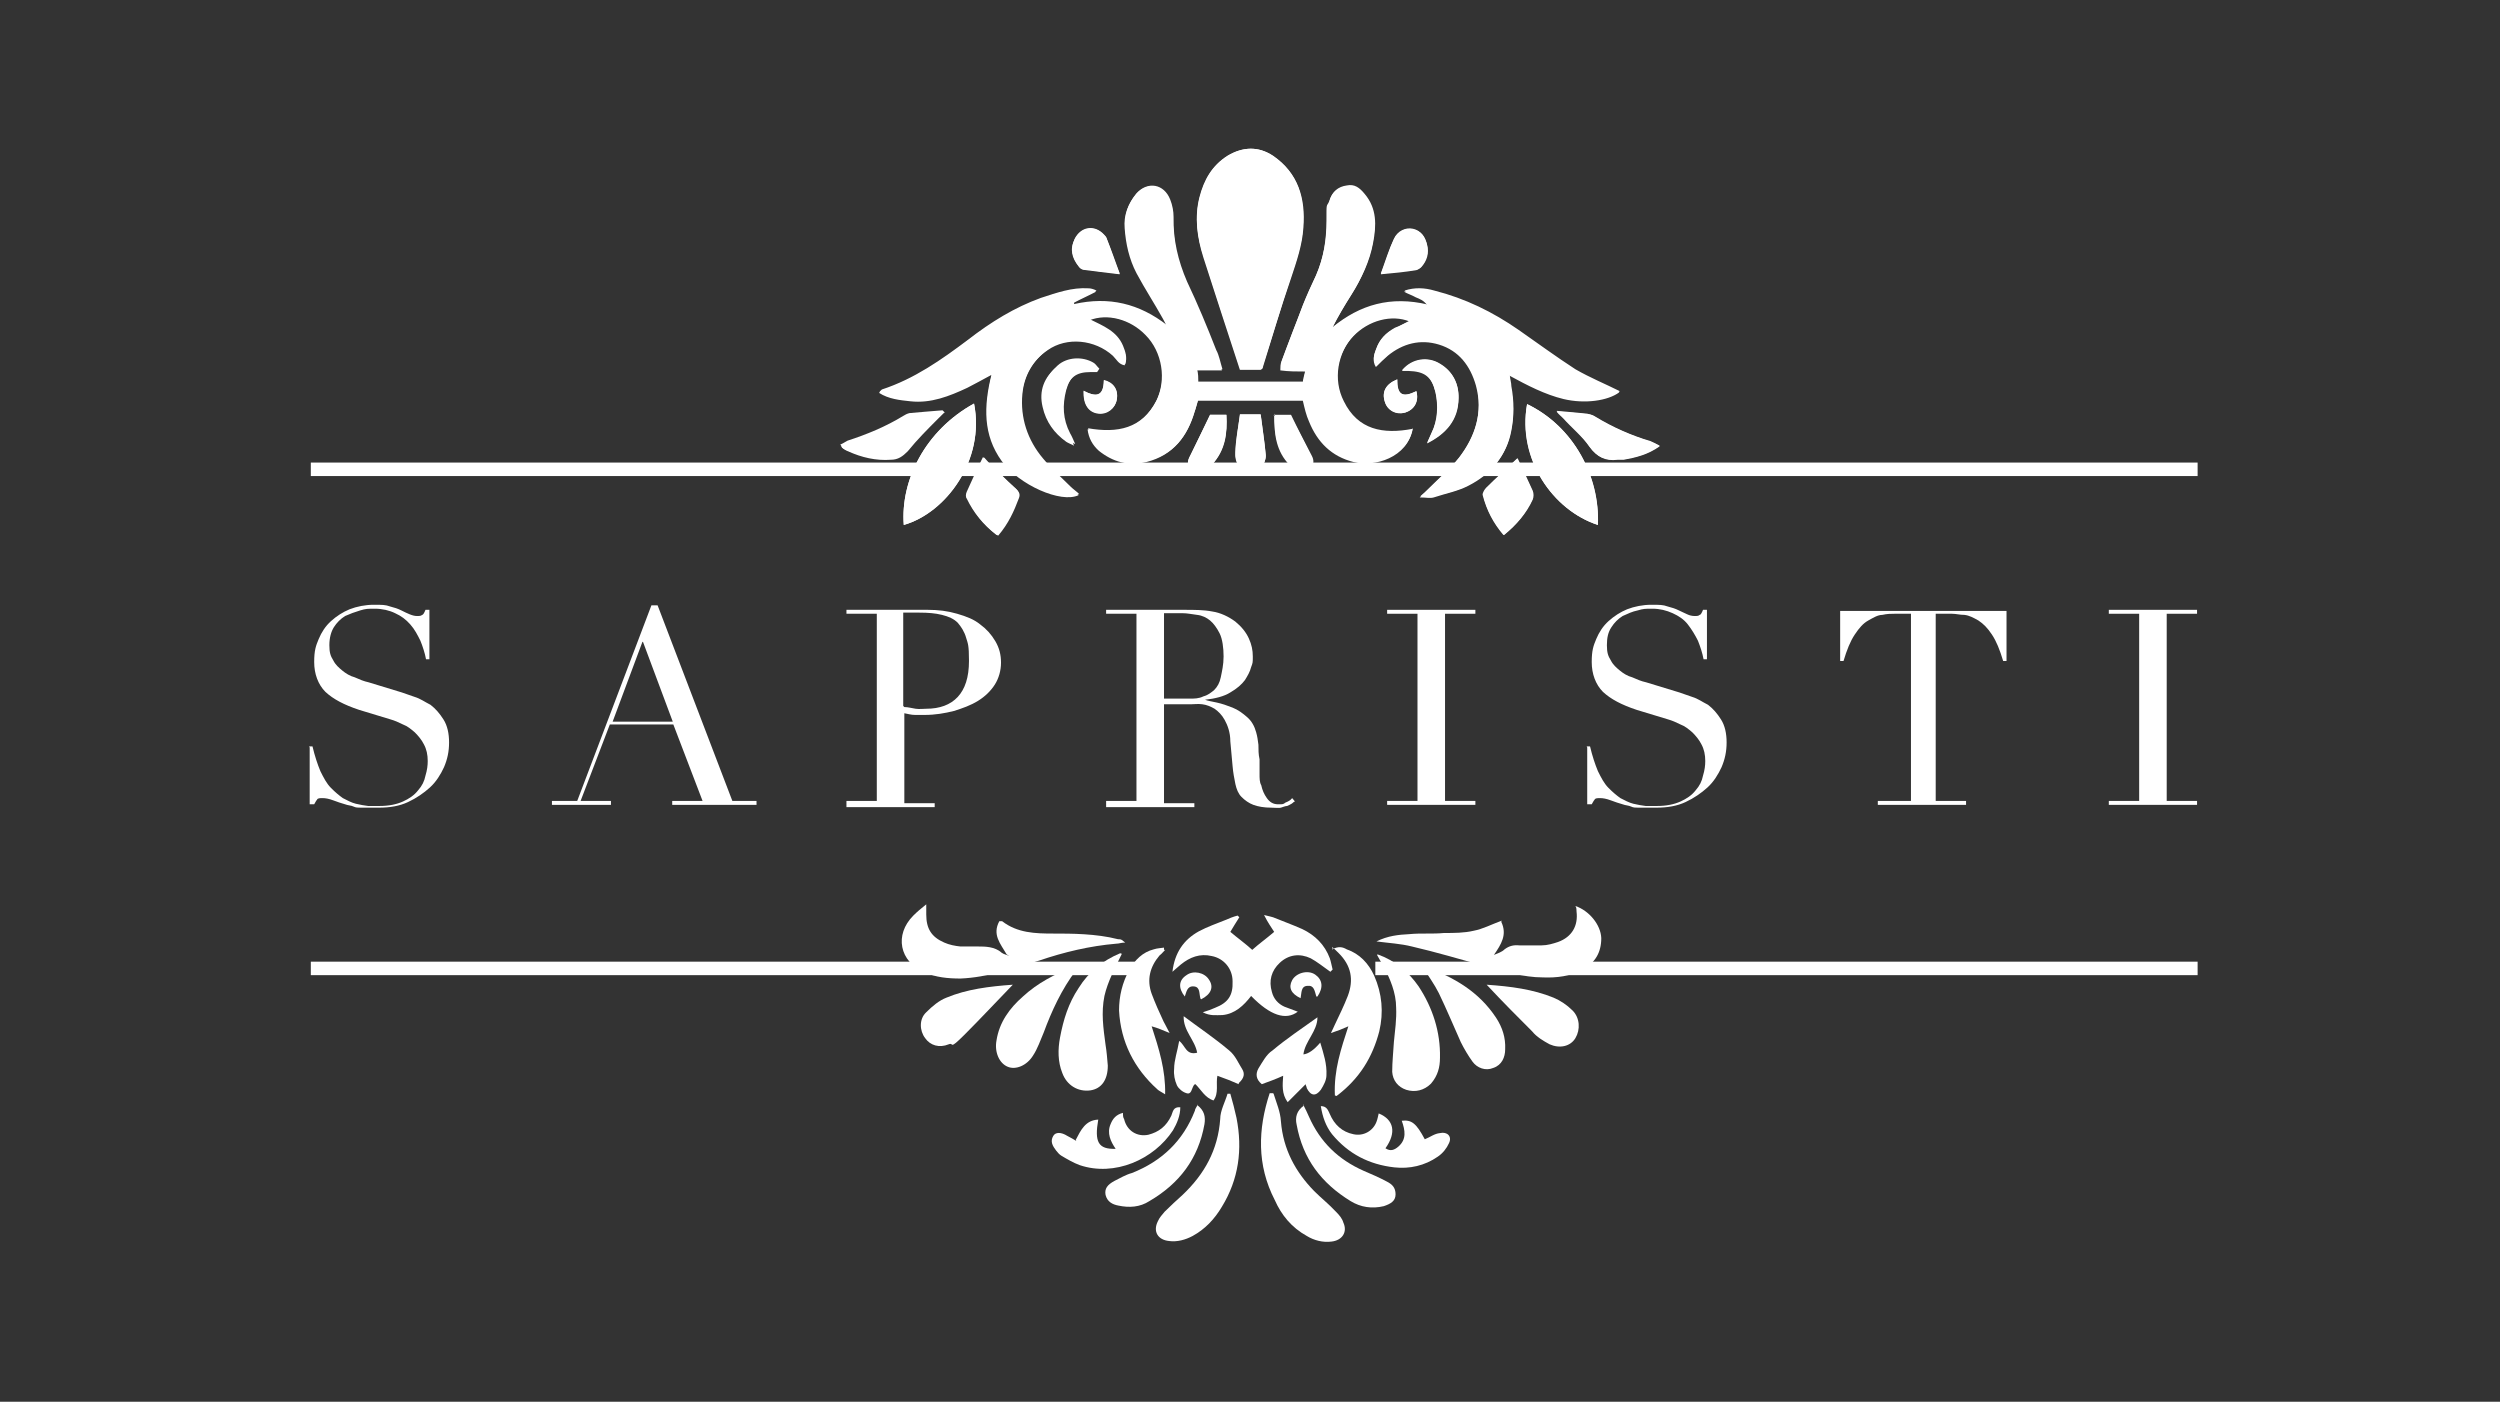 <?xml version="1.0" encoding="UTF-8"?> <svg xmlns="http://www.w3.org/2000/svg" id="Calque_1" version="1.2" viewBox="0 0 444.8 249.4"><rect x="0" y="0" width="444.8" height="249.4" fill="#333333" stroke="none"/><g><path d="M55,132.8h.6c.4,1.7.9,3.2,1.4,4.4.6,1.2,1.1,2.2,1.9,3s1.4,1.3,2.1,1.8c.8.4,1.5.8,2.3,1s1.5.3,2.2.4h2c1.7,0,3.1-.3,4.2-.8,1.1-.5,2-1.1,2.7-2,.7-.8,1.1-1.6,1.3-2.6.3-1,.4-1.8.4-2.6,0-1.1-.2-2.1-.7-3-.4-.8-1-1.5-1.6-2.1-.7-.6-1.3-1.1-2.1-1.4-.8-.4-1.5-.7-2.2-.9l-5.6-1.7c-2.7-.9-4.6-1.9-6-3.2-1.3-1.3-2-3.2-2-5.3s.3-2.9.8-4.1,1.2-2.3,2.2-3.2,2.1-1.6,3.3-2.1c1.3-.5,2.8-.8,4.3-.8s2.1,0,2.9.3c.8.2,1.4.4,2,.7.6.3,1,.5,1.5.7s.9.3,1.3.3.7,0,.9-.2c.2,0,.4-.4.6-.9h.7v8.8h-.6c-.2-1.1-.6-2.3-1-3.3-.5-1-1-2-1.8-2.9s-1.6-1.5-2.7-2c-1-.5-2.3-.8-3.6-.8s-1.6,0-2.6.3-1.8.6-2.7,1c-.8.5-1.5,1.2-2,2s-.8,1.9-.8,3.2.2,1.9.7,2.7c.4.8,1,1.3,1.6,1.8s1.4,1,2.2,1.2c.9.4,1.6.7,2.5.9l5.9,1.8c.6.2,1.4.5,2.3.8,1,.3,1.8.9,2.8,1.4.9.7,1.6,1.5,2.3,2.6.7,1.1,1,2.5,1,4.1s-.3,3-.9,4.4c-.6,1.3-1.4,2.6-2.5,3.6s-2.4,1.9-3.9,2.6-3.2,1-5.2,1-1.2,0-1.8,0-1,0-1.4,0c-.5,0-.9,0-1.3-.2s-1-.2-1.5-.4c-.7-.2-1.3-.4-2.1-.7s-1.4-.4-1.9-.4-.9,0-1,.3c-.2.2-.3.5-.5.8h-.8v-10.5.4Z" fill="#fff"></path><path d="M98.4,142.5h4.3l13.2-34.8h1.1l13.3,34.8h4.3v.7h-15v-.7h5.4l-5.2-13.6h-11.3l-5.2,13.6h5.4v.7h-10.5v-.7h0ZM114.3,114.2l-5.3,14.2h10.7s-5.3-14.2-5.3-14.2Z" fill="#fff"></path><path d="M150.6,142.5h5.4v-33.3h-5.4v-.7h14.5c1.8,0,3.5.2,5.2.7s3,1,4.1,1.9c1.1.8,2,1.8,2.7,3s1,2.4,1,3.8-.4,2.8-1.1,3.9-1.7,2.1-3,2.9-2.7,1.3-4.3,1.8c-1.6.4-3.3.7-5.2.7s-1.1,0-1.7,0c-.7,0-1.3-.2-1.9-.3v16h5.4v.7h-15.7v-1ZM160.9,125.8c.7,0,1.3.2,2,.3s1.3,0,1.9,0c2.4,0,4.3-.7,5.6-2.1s2-3.5,2-6.4-.2-3.1-.5-4.1c-.3-1.1-.9-2-1.5-2.7-.7-.7-1.6-1.1-2.8-1.4s-2.5-.4-4-.4h-2.9v16.6h0Z" fill="#fff"></path><path d="M196.8,142.5h5.4v-33.3h-5.4v-.7h13.8c1.9,0,3.6,0,5.1.3,1.4.2,2.9.9,4.1,1.8,1.1.9,1.9,1.9,2.4,3,.5,1.1.7,2.1.7,3.2s0,1.1-.3,1.9c-.2.8-.6,1.5-1.1,2.3-.6.8-1.4,1.5-2.6,2.2-1.1.7-2.7,1.1-4.5,1.3h0c.5.2,1.2.3,2.1.5s1.8.5,2.8.9,1.8,1,2.6,1.7c.8.7,1.3,1.6,1.6,2.7.2.7.3,1.4.4,2.2,0,.9,0,1.7.2,2.6,0,.9,0,1.7,0,2.6,0,.8,0,1.5.3,2,.2.9.5,1.6,1,2.3s1.1,1.1,2,1.1.9,0,1.3-.3c.5-.2.9-.4,1.2-.8l.5.6c-.2,0-.4.3-.6.4s-.5.3-.8.4c-.3,0-.8.2-1.1.3s-1.1,0-1.7,0c-1.3,0-2.4-.2-3.2-.5s-1.5-.8-2.1-1.4-.9-1.4-1.1-2.3c-.2-1-.4-2-.5-3.2l-.4-4.4c0-1.6-.5-2.9-1-3.8s-1.1-1.5-1.8-2c-.7-.4-1.4-.7-2.2-.8s-1.4,0-1.9,0h-4.9v17.6h5.4v.7h-15.7v-.7h0ZM207.1,124.3h4.5c.9,0,1.7,0,2.5-.4.8-.2,1.4-.7,1.9-1.1.6-.6,1-1.3,1.2-2.3s.5-2.2.5-3.7-.2-3.1-.7-4.1c-.5-1-1.1-1.8-1.7-2.3s-1.4-.9-2.3-1-1.7-.3-2.6-.3h-1.8c-.6,0-1.1,0-1.5,0v15.1h0Z" fill="#fff"></path><path d="M246.8,142.5h5.4v-33.3h-5.4v-.7h15.7v.7h-5.4v33.3h5.4v.7h-15.7v-.7Z" fill="#fff"></path><path d="M282.3,132.8h.6c.4,1.7.9,3.2,1.4,4.4.6,1.2,1.1,2.2,1.9,3s1.4,1.3,2.1,1.8c.8.4,1.5.8,2.3,1s1.5.3,2.2.4h2c1.7,0,3.1-.3,4.2-.8,1.1-.5,2-1.1,2.7-2,.7-.8,1.1-1.6,1.3-2.6.3-1,.4-1.8.4-2.6,0-1.1-.2-2.1-.7-3-.4-.8-1-1.5-1.6-2.1-.7-.6-1.3-1.1-2.1-1.4-.8-.4-1.5-.7-2.2-.9l-5.6-1.7c-2.7-.9-4.6-1.9-6-3.2-1.3-1.3-2-3.2-2-5.3s.3-2.9.8-4.1,1.2-2.3,2.2-3.2,2.1-1.6,3.3-2.1c1.3-.5,2.8-.8,4.3-.8s2.1,0,2.9.3c.8.2,1.4.4,2,.7.6.3,1.1.5,1.5.7s.9.3,1.3.3.7,0,.9-.2c.2,0,.4-.4.6-.9h.7v8.8h-.6c-.2-1.1-.6-2.3-1-3.3-.5-1-1.1-2-1.8-2.9s-1.6-1.5-2.7-2c-1.1-.5-2.3-.8-3.6-.8s-1.6,0-2.6.3c-1,.2-1.8.6-2.7,1-.8.5-1.5,1.2-2,2-.6.9-.8,1.9-.8,3.2s.2,1.9.7,2.7c.4.8,1,1.3,1.6,1.8s1.4,1,2.2,1.2c.9.4,1.6.7,2.5.9l5.9,1.8c.6.2,1.4.5,2.3.8,1,.3,1.8.9,2.8,1.4.9.7,1.6,1.5,2.3,2.6.7,1.1,1,2.5,1,4.1s-.3,3-.9,4.4c-.6,1.3-1.4,2.6-2.5,3.6s-2.4,1.9-3.9,2.6-3.2,1-5.2,1-1.2,0-1.8,0-1.1,0-1.4,0c-.5,0-.9,0-1.3-.2s-1-.2-1.5-.4c-.7-.2-1.3-.4-2.1-.7-.8-.3-1.4-.4-1.9-.4s-.9,0-1,.3c-.2.2-.3.5-.5.8h-.8v-10.5.4Z" fill="#fff"></path><path d="M334.6,142.5h5.4v-33.3h-2.9c-.7,0-1.3,0-2.2.2-.8,0-1.6.5-2.5,1s-1.6,1.3-2.4,2.5-1.4,2.7-2,4.7h-.6v-8.9h29.6v8.9h-.6c-.6-2-1.2-3.5-2-4.7s-1.5-1.9-2.4-2.5c-.9-.5-1.6-.9-2.5-1-.8,0-1.5-.2-2.2-.2h-2.9v33.3h5.4v.7h-15.7v-.7h.2Z" fill="#fff"></path><path d="M375.2,142.5h5.4v-33.3h-5.4v-.7h15.7v.7h-5.4v33.3h5.4v.7h-15.7v-.7Z" fill="#fff"></path></g><rect x="55.3" y="82.3" width="335.7" height="2.4" fill="#fff"></rect><rect x="55.3" y="171.1" width="148.3" height="2.4" fill="#fff"></rect><rect x="244.7" y="171.1" width="146.3" height="2.4" fill="#fff"></rect><path d="M251.3,76.3c-5.2,1-9.7.2-12.2-4.9-2-3.9-1.1-8.7,1.8-11.8,2.7-2.8,6.9-3.9,10-2.6-1,.5-1.8,1-2.7,1.3-1.6.9-2.8,2.1-3.3,3.7-.4,1-.8,1.9,0,3.1.8-.8,1.4-1.4,2.1-2,2.7-2.3,5.7-3.1,9.1-2,3.6,1,5.7,3.8,6.6,7.3,1.2,4.9-.2,9.2-3.1,13-1.6,2-3.6,3.7-5.4,5.5-.4.4-.8.8-1.5,1.4,1.1,0,1.9.2,2.5,0,2.1-.6,4.3-1,6.2-2.1,3.9-2,6.7-5.2,7.5-9.6.5-2.6.5-5.2,0-7.9,0-.6-.2-1.1-.3-2.1,3.3,1.9,6.4,3.4,9.7,4.2,3.8.9,8,.3,9.9-1.2-2.6-1.3-5.3-2.4-7.9-3.9-3.4-2.2-6.8-4.7-10.1-7-4.6-3.2-9.5-5.6-15-7-1.7-.5-3.5-.6-5.3,0,.7.5,1.4.7,2.1,1,.7.3,1.3.6,2.1,1.5-6.7-1.6-12.1,0-17,4,1.1-2.1,2.2-4,3.4-5.9,1.8-2.9,3.2-5.8,3.8-9.1.6-3.1.7-6.1-1.5-8.7-.9-1.1-1.8-1.8-3.2-1.5-1.5.2-2.6,1.1-3,2.6-.3,1.1-.5,2.3-.5,3.5,0,3.4-.6,6.7-1.9,9.8-.8,1.7-1.6,3.5-2.3,5.2-1.3,3.3-2.6,6.7-3.8,10-.2.5-.2,1-.2,1.6,1.5,0,2.9,0,4.4.2-.2.9-.3,1.4-.4,2h-18.7c0-.7,0-1.3-.2-2.2h4.5c-.4-1.3-.6-2.5-1.1-3.4-1.6-4.1-3.3-8.2-5.2-12.2-1.6-3.7-2.5-7.5-2.4-11.5,0-1-.2-2.1-.6-3.1-1.1-2.8-4-3.3-6-1.1-1.4,1.7-2.2,3.7-2,6,.2,2.8.8,5.5,2.1,8,1.4,2.8,3.1,5.3,4.7,8.1.3.5.5,1,.7,1.4-5-3.9-10.4-5.2-16.6-3.8v-.4c1.3-.7,2.7-1.3,4-2-.6-.3-1.1-.4-1.4-.4-3-.2-5.7.8-8.5,1.7-4.7,1.7-8.9,4.3-12.9,7.4-4.8,3.6-9.6,7-15.4,8.9,0,0-.2.2-.4.4,1.7,1.1,3.6,1.3,5.6,1.5,3.6.3,6.9-.9,10.1-2.4,1.3-.7,2.7-1.4,4.3-2.3-1.3,5.4-1.5,10.6,1.8,15.3,3.1,4.3,10.6,7.6,13.7,6.1-.5-.5-1.1-.9-1.5-1.3-1.6-1.6-3.4-3.2-4.9-5-2.8-3.3-4.1-7.3-3.7-11.5.3-3.3,1.9-6,4.6-8,3.3-2.4,8.4-1.8,11.6,1,.7.6,1.1,1.4,2.1,1.7.4-1.2,0-2.3-.4-3.3-1.1-2.6-3.5-3.5-5.9-4.7,3.2-1.2,7.3,0,10,2.6,3,3.1,3.8,7.9,1.9,11.8-2.6,5.1-7,5.9-12.2,5,.2,1.6.9,2.9,2,3.8,2.5,2.1,5.3,2.8,8.5,2,4.7-1.1,7.2-4.4,8.5-8.9.2-.7.4-1.3.6-2h18.7c.4,1.3.7,2.6,1.1,3.7,1.5,3.6,4,6.1,7.9,7.2,3.7,1,9.7-.9,10.5-5.9h0Z" fill="#fff"></path><path d="M224.4,65.8c.2-.2.3-.3.3-.5,1.6-5.2,3.2-10.6,5-15.8,1-3,2-5.9,2.2-9,.4-5.2-.9-9.7-5.4-12.8-2.6-1.7-5.3-1.6-8,0-2.8,1.7-4.2,4.3-5,7.3-1,3.6-.5,7.3.7,10.7,2.1,6.7,4.3,13.3,6.5,20h3.8,0Z" fill="#fff"></path><path d="M173.3,71.8c-8.7,4.8-13.1,13.6-12.5,21.6,7.5-2.1,14.5-11.5,12.5-21.6Z" fill="#fff"></path><path d="M284.3,93.4c.3-8.7-4.3-17.5-12.6-21.5-1.7,9.8,4.6,18.9,12.6,21.5Z" fill="#fff"></path><path d="M177.4,95.2c1.7-2.1,2.9-4.3,3.7-6.7.3-.9,0-1.3-.7-1.8-1.5-1.4-3.1-3-4.6-4.4-.3-.3-.6-.6-.9-1-1.1,2.2-2,4.2-2.9,6.2-.2.4-.2,1,0,1.2,1.2,2.5,2.9,4.6,5.2,6.4Z" fill="#fff"></path><path d="M270,81.5c-1.9,1.8-3.8,3.5-5.6,5.3-.3.3-.7,1-.6,1.3.7,2.7,1.9,5,3.7,7.1,2.3-1.8,3.9-3.8,5.1-6.3.2-.5.2-1.1,0-1.6-.9-2-1.8-3.9-2.7-5.8h0Z" fill="#fff"></path><path d="M167.9,73.2c-2.2.2-4,.3-5.9.5-.4,0-.8.3-1.1.5-3.2,1.9-6.5,3.3-9.9,4.4-.5.2-.9.4-1.3.7,0,.3.2.4.3.5.3.2.6.4.9.5,2.4,1.1,5,1.7,7.6,1.5,1.3,0,2.1-.6,3-1.5,1.7-2.1,3.6-4,5.5-5.9s.6-.5,1.1-1h0Z" fill="#fff"></path><path d="M277,73.2c.6.5.9.8,1.1,1.1,1.6,1.6,3.4,3.2,4.7,5.1,1.3,1.9,2.9,2.6,5,2.3h1.1c2.2-.4,4.3-.9,6.4-2.4-.8-.4-1.1-.6-1.6-.8-3.4-1-6.8-2.5-9.9-4.4-.5-.3-1-.4-1.4-.5-1.7-.2-3.3-.3-5.4-.5h0Z" fill="#fff"></path><path d="M195.4,65.9c-.5-.5-.8-.9-1.1-1.1-1.9-1.1-4.6-1-6.3.5-2.2,1.8-3.2,4.2-2.5,7.1.6,2.7,2.1,4.7,4.2,6.2.3.2.8.4,1.4.7-.4-.9-.6-1.4-.9-1.9-1.2-2.5-1.4-5.1-.7-7.7.7-2.5,1.9-3.5,4.5-3.5s.6,0,1.2,0h0Z" fill="#fff"></path><path d="M249.5,65.9c.5,0,.8,0,1.1,0,2.9,0,4.1,1,4.8,3.8.6,2.5.5,5-.7,7.3-.3.6-.5,1.2-.8,1.8,3.4-1.7,5.5-4.2,5.6-8,0-2.7-1.1-4.8-3.3-6.1-2.1-1.3-4.9-1-6.7,1.1h0Z" fill="#fff"></path><path d="M220.6,73.8c-.3,2.3-.7,4.5-.8,6.7,0,.9.2,1.8.7,2.6,1,1.4,3.1,1.4,4,0,.4-.7.8-1.5.7-2.2-.2-2.4-.6-4.7-.9-7.2h-2.3c-.5,0-.9,0-1.4,0Z" fill="#fff"></path><path d="M199.2,48.7c-.9-2.2-1.5-4.2-2.3-6.2,0-.2-.3-.5-.5-.7-1.6-1.8-4.1-1.4-5.2.8-.9,1.7-.5,3.3.7,4.8.2.3.5.5.8.6,2.1.3,4.1.5,6.5.8h0Z" fill="#fff"></path><path d="M245.7,48.7c2.3-.3,4.2-.5,6.1-.7.4,0,.9-.3,1.1-.6.9-1.1,1.3-2.4,1-3.9-.4-1.3-1.1-2.5-2.5-2.8-1.3-.3-2.8.4-3.4,1.8-.9,1.9-1.5,3.9-2.3,6.1h0Z" fill="#fff"></path><path d="M226.7,73.8c0,3.4.3,6.5,2.8,9,.5.5,1.2.8,1.9,1,1.7.3,2.7-1,1.9-2.5-1.1-2.5-2.4-4.9-3.7-7.3h-3,0Z" fill="#fff"></path><path d="M215.3,73.8c-1.2,2.5-2.3,4.7-3.4,7-.4.8-.8,1.5-.2,2.4.6.7,1.7.9,2.8.4.5-.2,1-.6,1.2-1,2.3-2.5,2.7-5.4,2.5-8.8,0,0-2.9,0-2.9,0Z" fill="#fff"></path><path d="M248.6,67.5c-2,.8-2.8,2.2-2.2,4,.5,1.5,2,2.3,3.6,1.9,1.6-.5,2.5-1.9,2-3.8-2.5,1.2-3.5.7-3.4-2.1Z" fill="#fff"></path><path d="M192.8,69.6c0,2.3.9,3.7,2.6,3.9,1.6.2,3.1-.9,3.3-2.5.3-1.7-.6-3-2.3-3.4,0,3.1-1.4,3.1-3.6,1.9h0Z" fill="#fff"></path><path d="M251.3,76.3c-.8,5.1-6.8,6.9-10.5,5.9-3.9-1-6.4-3.5-7.9-7.2-.5-1.1-.8-2.4-1.1-3.7h-18.7c-.2.6-.3,1.3-.6,2-1.3,4.4-3.8,7.7-8.5,8.9-3.2.8-6,0-8.5-2-1.1-1-1.8-2.2-2-3.8,5.2,1,9.6,0,12.2-5,1.9-3.8,1.1-8.8-1.9-11.8-2.7-2.8-6.8-3.9-10-2.6,2.4,1.1,4.9,2.1,5.9,4.7.5,1,.8,2.1.4,3.3-1.1-.2-1.4-1-2.1-1.7-3.2-2.9-8.2-3.4-11.6-1-2.8,1.9-4.3,4.6-4.6,8-.4,4.4,1,8.3,3.7,11.5,1.4,1.7,3.2,3.3,4.9,5,.5.5,1,.9,1.5,1.3-3.1,1.5-10.6-1.8-13.7-6.1-3.3-4.6-3.2-9.7-1.8-15.3-1.6.9-3,1.6-4.3,2.3-3.2,1.5-6.5,2.8-10.1,2.4-1.9-.2-3.9-.4-5.6-1.5.2-.2.3-.4.4-.4,5.7-1.9,10.6-5.2,15.4-8.9,4-3.1,8.2-5.5,12.9-7.4,2.8-1,5.5-1.9,8.5-1.7.5,0,.9,0,1.4.4-1.3.7-2.7,1.3-4,2v.4c6.2-1.4,11.6,0,16.6,3.8-.2-.5-.5-1-.7-1.4-1.5-2.7-3.2-5.3-4.7-8.1-1.3-2.5-1.9-5.2-2.1-8-.2-2.3.6-4.3,2-6,1.9-2.3,4.9-1.8,6,1.1.4,1,.6,2.1.6,3.1,0,4,.7,7.8,2.4,11.5,1.8,4,3.4,8.1,5.2,12.2.4,1,.7,2.1,1.1,3.4h-4.5c0,.9,0,1.5.2,2.2h18.7c0-.6.2-1.1.4-2-1.5,0-2.9,0-4.4-.2,0-.6,0-1.1.2-1.6,1.2-3.3,2.6-6.7,3.8-10,.7-1.8,1.5-3.5,2.3-5.2,1.4-3.1,1.9-6.4,1.9-9.8s0-2.4.5-3.5c.4-1.4,1.4-2.4,3-2.6,1.4-.2,2.4.6,3.2,1.5,2.1,2.6,2.1,5.6,1.5,8.7-.7,3.2-2,6.3-3.8,9.1-1.2,1.9-2.4,3.8-3.4,5.9,4.9-4,10.3-5.6,17-4-.7-1-1.4-1.2-2.1-1.5-.7-.4-1.4-.6-2.1-1,1.8-.6,3.6-.5,5.3,0,5.4,1.3,10.4,3.8,15,7,3.3,2.4,6.7,4.9,10.1,7,2.5,1.5,5.2,2.7,7.9,3.9-2,1.5-6.1,2.1-9.9,1.2-3.3-.8-6.4-2.4-9.7-4.2,0,.9.2,1.5.3,2.1.5,2.7.6,5.2,0,7.9-.9,4.5-3.6,7.6-7.5,9.6-1.9,1-4.1,1.4-6.2,2.1-.7.2-1.3,0-2.5,0,.7-.7,1.1-1,1.5-1.4,1.8-1.8,3.8-3.5,5.4-5.5,3-3.8,4.4-8.2,3.1-13-1-3.5-3-6.2-6.6-7.3-3.3-1-6.4-.2-9.1,2-.7.6-1.3,1.2-2.1,2-.7-1.1-.3-2.2,0-3.1.6-1.6,1.7-3,3.3-3.7.9-.5,1.7-.9,2.7-1.3-3.2-1.3-7.3-.2-10,2.6-3,3.1-3.8,7.9-1.8,11.8,2.6,5.1,7,5.9,12.2,4.9h0Z" fill="#fff"></path><path d="M224.4,65.8h-3.8c-2.2-6.8-4.4-13.4-6.5-20-1.1-3.5-1.6-7.1-.7-10.7.8-3.1,2.2-5.6,5-7.4,2.7-1.6,5.4-1.7,8,0,4.6,3.1,5.8,7.6,5.4,12.8-.2,3.1-1.2,6-2.2,9-1.7,5.2-3.3,10.6-5,15.8,0,0,0,.2-.3.5h0Z" fill="#fff"></path><path d="M173.3,71.8c2,10-5,19.4-12.5,21.6-.6-7.9,3.8-16.8,12.5-21.6Z" fill="#fff"></path><path d="M284.3,93.4c-8-2.6-14.4-11.7-12.6-21.5,8.3,4,13,12.9,12.6,21.5Z" fill="#fff"></path><path d="M177.4,95.2c-2.4-1.8-4-3.9-5.2-6.4-.2-.4-.2-1,0-1.2.9-2,1.9-4,2.9-6.2.3.3.6.7.9,1,1.5,1.4,3,3,4.6,4.4.6.6,1,1,.7,1.8-.9,2.4-1.9,4.6-3.7,6.7Z" fill="#fff"></path><path d="M270,81.5c.9,1.9,1.8,3.8,2.7,5.8.2.5.2,1.1,0,1.6-1.1,2.4-2.8,4.4-5.1,6.3-1.8-2.1-3.1-4.5-3.7-7.1,0-.4.3-1,.6-1.3,1.8-1.8,3.7-3.5,5.6-5.3h0Z" fill="#fff"></path><path d="M167.9,73.2c-.5.5-.8.7-1.1,1-1.8,2-3.8,3.9-5.5,5.9-.9,1-1.7,1.5-3,1.5-2.7,0-5.2-.4-7.6-1.5-.3,0-.6-.3-.9-.5,0,0,0-.2-.3-.5.5-.2.9-.5,1.3-.7,3.4-1.1,6.8-2.5,9.9-4.4.3-.2.7-.4,1.1-.5,1.9-.2,3.7-.3,5.9-.5h0Z" fill="#fff"></path><path d="M277,73.2c2.1.2,3.8.3,5.4.5.5,0,1.1.2,1.4.5,3.1,1.9,6.4,3.3,9.9,4.4.5.2,1,.4,1.6.8-2.1,1.5-4.2,2-6.4,2.4h-1.1c-2.1.3-3.7-.5-5-2.3-1.3-1.9-3.1-3.3-4.7-5.1-.3-.3-.7-.6-1.1-1.1h0Z" fill="#fff"></path><path d="M195.4,65.9c-.7,0-1,0-1.2,0-2.6,0-3.8,1-4.5,3.5-.7,2.7-.6,5.2.7,7.7.3.5.5,1,.9,1.9-.7-.3-1.1-.4-1.4-.7-2.2-1.5-3.7-3.5-4.2-6.2-.6-2.9.4-5.2,2.5-7.1,1.7-1.5,4.4-1.6,6.3-.5.4.2.6.6,1.1,1.1h0Z" fill="#fff"></path><path d="M249.5,65.9c1.8-2,4.5-2.5,6.7-1.1,2.3,1.4,3.4,3.5,3.3,6.1,0,3.8-2.2,6.3-5.6,8,.3-.6.5-1.2.8-1.8,1.1-2.4,1.2-4.9.7-7.3-.7-2.8-1.9-3.7-4.8-3.8-.3,0-.5,0-1.1,0h0Z" fill="#fff"></path><path d="M220.6,73.8c.6,0,1,0,1.4,0h2.3c.3,2.5.7,4.9.9,7.2,0,.8-.3,1.6-.7,2.2-1,1.4-3.1,1.5-4,0-.5-.8-.8-1.7-.7-2.6,0-2.2.5-4.4.8-6.7Z" fill="#fff"></path><path d="M199.2,48.7c-2.4-.3-4.4-.5-6.5-.8-.3,0-.6-.3-.8-.6-1.1-1.4-1.5-3.1-.7-4.8,1.1-2.2,3.5-2.6,5.2-.8.2.2.4.4.5.7.8,2,1.5,4,2.3,6.2h0Z" fill="#fff"></path><path d="M245.7,48.7c.9-2.2,1.4-4.2,2.3-6.1.7-1.4,2.1-2.1,3.4-1.8,1.5.3,2.2,1.3,2.5,2.8.4,1.4,0,2.8-1,3.9-.3.3-.8.6-1.1.6-1.9.3-3.8.5-6.1.7h0Z" fill="#fff"></path><path d="M226.7,73.8h3c1.2,2.5,2.5,5,3.7,7.3.8,1.5-.2,2.8-1.9,2.5-.7,0-1.4-.5-1.9-1-2.5-2.5-2.9-5.5-2.8-9h0Z" fill="#fff"></path><path d="M215.3,73.8h2.9c.2,3.2-.3,6.3-2.5,8.8-.4.4-.8.7-1.2,1-1.1.5-2.2.4-2.8-.4-.7-.9-.2-1.6.2-2.4,1.1-2.2,2.2-4.5,3.4-7Z" fill="#fff"></path><path d="M248.6,67.5c0,2.8,1,3.3,3.4,2.1.5,1.8-.4,3.3-2,3.8-1.6.5-3.2-.4-3.6-1.9-.6-1.8.2-3.2,2.2-4Z" fill="#fff"></path><path d="M192.8,69.6c2.2,1,3.5,1,3.6-1.9,1.7.4,2.6,1.7,2.3,3.4-.3,1.6-1.7,2.7-3.3,2.5-1.7-.2-2.7-1.6-2.6-3.9h0Z" fill="#fff"></path><g><path d="M236.7,172.9c-1.4-1-2.4-1.8-3.5-2.4-1.9-.9-3.9-.7-5.5.8-1.5,1.4-2,3.2-1.4,5.2.3,1.2,1.1,2.1,2.2,2.6.8.3,1.6.6,2.4.9-2.1,1.6-4.9.7-8.3-2.8-1.3,1.7-2.9,3.2-5.1,3.4-1.1,0-2.2.2-3.5-.5,1-.3,1.5-.5,2.2-.8,2.3-.9,3.2-2.2,3.1-4.7,0-2.3-1.6-4.1-3.7-4.5-2.1-.5-3.9.2-5.5,1.5-.5.4-.9.8-1.5,1.3.4-3.4,2-5.7,4.7-7.2,1.5-.8,3.2-1.4,4.7-2,.7-.3,1.4-.6,2.2-.8l.3.3c-.6.9-1.1,1.8-1.6,2.6,1.3,1.1,2.7,2.1,3.9,3.2,1.1-1,2.5-2,3.9-3.2-.5-.8-1.1-1.6-1.8-3,.9.2,1.2.3,1.6.4,1.7.7,3.4,1.3,5.2,2.1,2.3,1.1,4,2.8,4.9,5.2.2.6.3,1.2.5,2h0Z" fill="#fff"></path><path d="M267.1,164c1.1,2.3,0,4-1.3,5.9.7-.3,1.4-.5,1.9-1,.8-.6,1.6-.8,2.6-.7,1.3,0,2.7,0,4,0,1,0,2-.3,2.9-.6,2.5-.9,3.6-2.9,3.3-5.4,0-.3,0-.7-.2-1,2.4.8,4.5,3.3,4.6,5.7,0,2.6-1.1,4.4-3.3,5.6-2.2,1.2-4.6,1.5-7.1,1.4-3.5,0-6.9-1.1-10.3-2-4.3-1.2-8.7-2.5-13-3.5-2-.5-4-.6-6.3-.9,2-1,3.9-1.2,5.9-1.3,2-.2,4.1,0,6.1-.2,1.8,0,3.6,0,5.3-.4,1.6-.3,3.1-1.1,5-1.8h0Z" fill="#fff"></path><path d="M179.1,169.8c-1.1-1.9-2.6-3.5-1.3-5.9.2,0,.4,0,.5,0,2.7,2.1,5.9,2.2,9.1,2.2s7.6,0,11.5,1c.3,0,.5,0,.8.2,0,0,.2.2.5.4-.7,0-1.1.2-1.6.2-4.7.4-9.3,1.5-13.7,3-4.6,1.4-9.2,3-14,3.2-2.2,0-4.4-.2-6.4-1.1-4.5-1.9-5.4-6.7-2-10.1.7-.7,1.3-1.2,2.3-2v1.8c0,2.5.9,4,3.2,5,.9.4,1.9.6,2.9.7,1.1,0,2.1,0,3.2,0s2.9,0,4.1,1.1c.4.3,1,.4,1.4.6h0Z" fill="#fff"></path><path d="M218.9,194.6c.4,1.4.8,2.9,1.1,4.3,1.1,5.6.4,10.9-2.6,15.8-1.3,2.2-3,4-5.2,5.2-1.3.7-2.8,1.1-4.2.9-2-.2-2.9-1.7-2-3.5.3-.7.8-1.2,1.2-1.7,1.1-1.1,2.1-2,3.2-3,3.9-3.7,6.3-8,6.7-13.5,0-1.5.9-3.1,1.3-4.5h.6,0Z" fill="#fff"></path><path d="M226.6,194.6c.5,1.6,1.2,3.2,1.3,4.9.4,5,2.6,9,5.9,12.4,1.2,1.2,2.7,2.4,3.9,3.7.6.6,1.1,1.2,1.3,1.9.8,1.7-.2,3.2-2.1,3.4-1.5.2-3.1-.2-4.4-1-2.7-1.5-4.5-3.7-5.7-6.4-3.2-6.2-3-12.6-.9-19h.6Z" fill="#fff"></path><path d="M245.1,169.8c3.1,1.1,5.5,3.1,7.3,5.7,2.5,3.8,3.9,8.1,3.8,12.7,0,1.7-.4,3.2-1.6,4.6-1.2,1.2-2.8,1.6-4.4,1.1-1.5-.5-2.4-1.7-2.5-3.2,0-1.8.2-3.5.3-5.3.2-2,.5-4.1.4-6.1,0-2.7-1.1-5.2-2.3-7.5-.4-.6-.7-1.2-1.1-1.9h0Z" fill="#fff"></path><path d="M199.6,169.7c-1.2,2.5-2.5,4.9-3.1,7.5-.6,3-.2,5.7.2,8.7.2,1.2.3,2.5.4,3.7,0,2.5-1.1,4.1-3.1,4.4-2.2.3-4.2-.9-5-3.1-.8-2-.8-4.2-.4-6.3.6-3.2,1.5-6.1,3.3-8.8,1.8-2.9,4.3-4.9,7.4-6.2h0Z" fill="#fff"></path><path d="M207.4,168.9c-.4.4-.7.8-1.1,1.1-1.7,2-2.3,4.3-1.4,6.8.6,1.6,1.3,3.2,2.1,4.9.3.6.6,1.1,1.1,2.1-1.2-.5-2.1-.9-3.2-1.2,1.3,4,2.5,7.8,2.4,12.1-.6-.4-1.1-.6-1.4-.9-4.1-3.7-6.5-8.4-6.8-14,0-2.6.6-5,1.8-7.2,1-1.8,2.4-3.2,4.4-3.7.6-.2,1.2-.2,1.8-.3,0,0,0,.2,0,.4h.2Z" fill="#fff"></path><path d="M237.5,194.9c-.2-4.5,1.1-8.3,2.4-12.3-1.1.5-1.9.8-3.1,1.2.4-.8.5-1.1.7-1.5.8-1.7,1.6-3.3,2.3-5.1,1.1-2.9.6-5.4-1.6-7.6s-.6-.3-1.2-.7c1.2-.6,1.9-.4,2.6,0,2.3.8,3.9,2.5,4.9,4.7,1.4,3.2,1.7,6.5.9,9.9-1.2,4.6-3.5,8.4-7.6,11.5h0Z" fill="#fff"></path><path d="M192,171.7c-.3.5-.4.8-.6,1-2.5,3.3-4.3,7.2-5.7,11-.6,1.4-1.1,2.9-1.9,4.1-1.1,1.8-3.1,2.6-4.5,2-1.5-.6-2.4-2.6-2-4.7.5-3.2,2.3-5.7,4.7-7.8,2.6-2.4,5.7-4,9-5.3.3,0,.6,0,1.1-.2h0Z" fill="#fff"></path><path d="M253.1,172c.3,0,.4-.2.5,0,5.1,1.9,9.5,4.4,12.6,9.1,1.1,1.7,1.7,3.5,1.6,5.6,0,1.4-.6,2.8-2.1,3.3-1.4.6-2.9,0-3.7-1.1s-1.5-2.3-2.1-3.5c-1.3-2.9-2.5-5.8-3.9-8.7-.8-1.6-1.9-3.1-2.9-4.7h0Z" fill="#fff"></path><path d="M191.4,202.8c.9-1.7,1.7-3.5,4-3.6-.7,4,0,5.3,3.1,5.2-.9-1.3-1.6-2.8-.9-4.4.4-1,1-1.7,2.2-2,0,.5,0,.8.2,1.1.5,2.1,2.3,3.2,4.3,2.8,1.9-.5,3.2-1.5,4.1-3.4.3-.7.3-1.6,1.6-1.5,0,1.5-.6,2.9-1.3,4.1-3.4,5.2-10.4,8.3-16.6,6.2-1.1-.4-2.3-1.1-3.3-1.7-.3-.2-.6-.5-.9-.9-.6-.8-1.1-1.6-.5-2.6.4-.7,1.4-.7,2.5,0,.6.3,1.1.6,1.6.9h0Z" fill="#fff"></path><path d="M253.5,202.7c1-.4,1.7-1,2.7-1.1,1.3-.3,2.2.6,1.6,1.8-.4.9-1.1,1.8-2,2.4-2.3,1.6-5,2.2-7.7,1.9-4.5-.5-8.2-2.4-11.1-5.9-1.1-1.4-1.7-3.1-2-5,1.1,0,1.3.8,1.6,1.4.8,1.9,2.2,3.2,4.2,3.6,1.8.4,3.5-.6,4.1-2.2.2-.5.3-1.1.4-1.5,2.7,1.1,3.2,3.4,1.2,6.2.9.6,1.6.3,2.3-.3,1.5-1.3,1.2-2.9.6-4.6,1.8-.2,2.6.5,4.1,3.3h0Z" fill="#fff"></path><path d="M213,196.6c1.3,1,1.5,2.1,1.3,3.4-1.1,6.2-4.5,10.6-9.8,13.7-1.7,1.1-3.6,1.2-5.5.8-1.1-.2-2-.7-2.3-1.9-.2-1.1.3-1.8,1.6-2.5,1-.5,2-1.1,3.1-1.4,5.3-2.1,9.1-5.7,11.2-11.1,0-.3.3-.6.5-1.1h0Z" fill="#fff"></path><path d="M231.9,196.6c.4.8.7,1.4,1,2.1,2,4.5,5.2,7.6,9.7,9.6,1.4.6,2.8,1.2,4.1,1.9,1,.5,1.6,1.1,1.6,2.3s-.9,1.7-2.1,2.1c-2.1.5-4.1.2-5.9-.9-5.2-3.2-8.5-7.5-9.6-13.6-.3-1.3,0-2.5,1.3-3.4v-.2Z" fill="#fff"></path><path d="M234.4,181c0,2.5-2.2,4.2-2.5,6.6.9-.1,1.9-.8,3-2.1.6,2,1.2,3.8,1.1,5.8,0,.9-.5,1.8-1,2.6-.9,1.2-1.8,1.1-2.5-.3,0-.2-.2-.5-.2-.7-1.1,1.1-2.1,2.1-3.2,3.2-1.1-1.5-.9-3.1-.8-4.7-1.3.6-2.7,1.1-3.8,1.5-1.1-.9-1.1-1.9-.6-2.8.7-1.1,1.4-2.5,2.5-3.2,2.5-2.1,5.2-3.9,8-5.9h0Z" fill="#fff"></path><path d="M220.4,192.9c-1.1-.5-2.4-1-3.8-1.5-.3,1.4.3,3.1-.7,4.4-1.5-.5-2.2-1.9-3.2-2.9,0,0-.2,0-.3.2-.4.6-.4,1.7-1.3,1.4-.7-.2-1.4-.8-1.7-1.4-.4-.9-.6-1.9-.5-2.9,0-1.6.6-3.2.9-5,1.1.8,1.2,2.6,3.2,2.1-.4-2.3-2.5-3.9-2.4-6.5,2.8,2.1,5.5,3.9,8.1,6.1,1.1.9,1.6,2.2,2.3,3.3.5.8.4,1.6-.6,2.5h0Z" fill="#fff"></path><path d="M264.5,175.2c4.3.3,8.2.8,11.9,2.3,1.2.5,2.4,1.3,3.4,2.3,1.3,1.3,1.4,3.4.5,4.9s-2.8,1.9-4.6,1.1c-1.1-.6-2.3-1.3-3.1-2.3-2.6-2.6-5.2-5.2-8-8.2h0Z" fill="#fff"></path><path d="M180.2,175.2c-3.1,3.2-5.7,6-8.6,8.9s-1.8,1.3-2.8,1.7c-1.7.7-3.3.2-4.2-1.1-1-1.3-1.1-3.4.2-4.6,1.1-1.1,2.3-2.1,3.6-2.6,3.6-1.5,7.6-2,11.8-2.3h0Z" fill="#fff"></path><path d="M213.6,177.7c-.3-.9,0-2.1-1.2-2.2s-1.3,1-1.6,1.8c-1.2-1.5-1.1-2.9.3-3.8,1.2-.9,3.2-.5,4,.8.9,1.3.4,2.6-1.4,3.5h0Z" fill="#fff"></path><path d="M234.2,177.3c-.3-1-.4-2-1.5-1.9-1.3,0-1.1,1.3-1.3,2.2-1.7-.8-2.2-1.9-1.5-3.2s2.8-1.9,4.1-1c1.3.9,1.5,2.3.4,3.9h0Z" fill="#fff"></path></g></svg> 